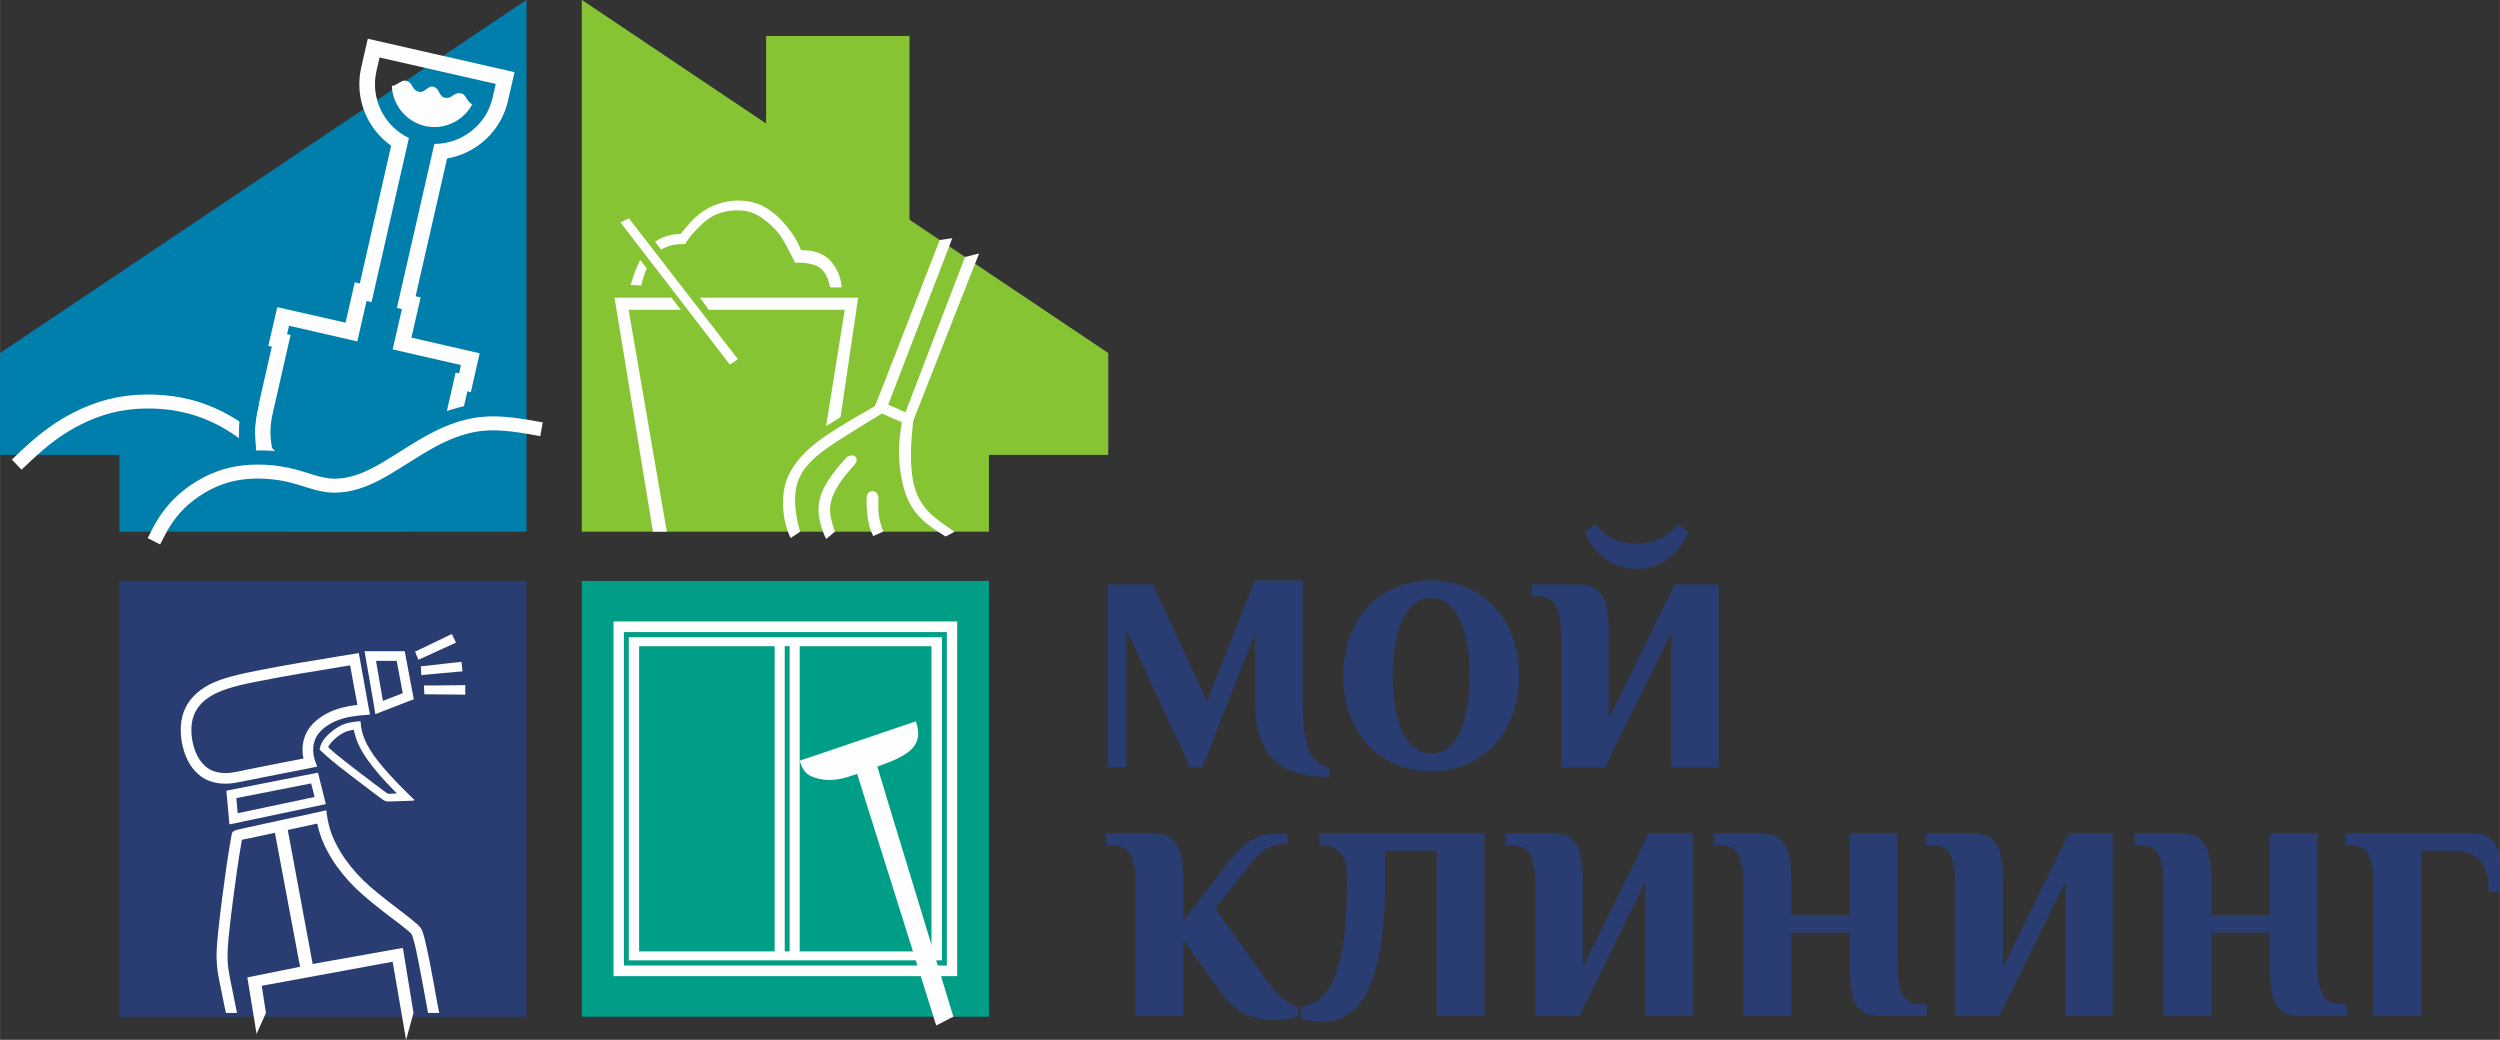 <?xml version="1.0" encoding="UTF-8"?>
<!DOCTYPE svg PUBLIC "-//W3C//DTD SVG 1.1//EN" "http://www.w3.org/Graphics/SVG/1.1/DTD/svg11.dtd">
<!-- Creator: CorelDRAW X7 -->
<svg xmlns="http://www.w3.org/2000/svg" xml:space="preserve" width="178.731mm" height="74.337mm" version="1.1" style="shape-rendering:geometricPrecision; text-rendering:geometricPrecision; image-rendering:optimizeQuality; fill-rule:evenodd; clip-rule:evenodd"
viewBox="0 0 17873 7434"
 xmlns:xlink="http://www.w3.org/1999/xlink">
 <rect x="0" y="0" width="17873" height="7434" fill="#333333" stroke="none"/>
 <defs>
  <style type="text/css">
   <![CDATA[
    .str0 {stroke:#FEFEFE;stroke-width:100}
    .fil6 {fill:none}
    .fil3 {fill:#FEFEFE}
    .fil0 {fill:#007FAC}
    .fil7 {fill:#007FAC}
    .fil4 {fill:#009E87}
    .fil2 {fill:#293D72}
    .fil1 {fill:#86C433}
    .fil5 {fill:#86C433}
    .fil8 {fill:#293D72;fill-rule:nonzero}
   ]]>
  </style>
 </defs>
 <g id="Слой_x0020_1">
  <g id="_2097140745344">
   <polygon class="fil0" points="854,3801 3764,3801 3764,-1 0,2524 0,3252 854,3252 "/>
   <polygon class="fil1" points="7070,3801 4159,3801 4159,-1 7923,2524 7923,3252 7070,3252 "/>
   <polygon class="fil2" points="854,4153 3764,4153 3764,7269 854,7269 "/>
   <path class="fil3" d="M2578 4742c-13,-73 -13,-73 -13,-73 0,0 0,0 -135,22 -135,22 -405,66 -593,104 -188,37 -294,68 -375,119 -81,51 -137,121 -159,208 -22,87 -10,191 20,271 29,80 77,136 130,169 53,32 111,41 156,41 46,1 78,-7 184,-28 107,-22 289,-57 381,-75 91,-18 92,-19 93,-20 1,-1 1,-1 -6,-17 -7,-17 -20,-50 -22,-91 -2,-40 6,-89 41,-131 34,-43 93,-79 158,-100 65,-21 136,-26 171,-29 36,-3 36,-3 36,-3 0,0 0,0 -14,-73 -13,-74 -39,-220 -53,-294zm-75 15c-20,3 -40,6 -61,10 -196,32 -394,64 -590,103 -108,21 -255,50 -349,109 -61,38 -108,91 -126,162 -18,70 -8,158 17,225 19,51 51,101 99,131 35,21 77,30 117,30 52,1 118,-17 168,-27 127,-26 254,-50 381,-75 3,-1 6,-1 10,-2 -3,-15 -6,-30 -6,-46 -4,-67 15,-132 57,-184 48,-59 123,-102 195,-125 46,-14 92,-23 140,-28 -18,-94 -35,-189 -52,-283z"/>
   <path class="fil3" d="M2579 5172c-2,-16 -2,-16 -2,-16 0,0 0,0 -21,2 -21,2 -63,6 -101,21 -38,15 -72,40 -98,63 -26,24 -44,44 -54,64 -11,19 -15,36 -17,44 -2,9 -2,9 13,23 15,14 45,43 123,105 78,62 205,157 268,205 64,48 64,48 100,47 35,-1 107,-4 143,-5 36,-1 36,-1 11,-24 -24,-23 -72,-69 -124,-125 -53,-55 -108,-120 -148,-175 -39,-56 -62,-102 -75,-141 -14,-39 -17,-71 -18,-88zm-50 45c-18,3 -37,7 -54,13 -30,12 -58,32 -82,53 -15,14 -33,32 -43,50 -1,3 -3,6 -4,9 35,33 72,63 110,93 88,70 178,137 267,204 10,7 40,31 51,36 4,0 10,0 14,0 16,-1 33,-1 49,-2 -19,-19 -38,-39 -57,-59 -54,-57 -107,-118 -152,-181 -34,-48 -65,-100 -83,-156 -7,-20 -12,-40 -16,-60z"/>
   <path class="fil3" d="M2606 4656c0,0 0,0 0,0 0,0 0,0 13,75 13,75 39,225 52,300 12,75 12,75 12,75 0,0 0,0 46,-18 46,-18 137,-53 183,-71 46,-17 46,-17 46,-17 0,0 0,0 -11,-58 -11,-57 -32,-172 -43,-229 -11,-57 -11,-57 -11,-57 0,0 0,0 -47,0 -48,0 -144,0 -192,0 -48,0 -48,0 -48,0zm82 69c16,95 33,190 49,286 48,-19 95,-37 142,-55 0,0 0,-1 0,-1 -14,-76 -29,-153 -43,-229 0,0 0,-1 0,-1 -49,0 -99,0 -148,0z"/>
   <path class="fil3" d="M3235 4543c-5,-10 -5,-10 -5,-10 0,0 0,0 -44,21 -43,21 -131,63 -175,84 -44,21 -44,21 -44,21 0,0 0,0 4,10 4,9 12,29 16,38 4,10 4,10 4,10 0,0 0,0 44,-20 45,-21 135,-62 180,-82 44,-20 44,-20 44,-20 0,0 0,0 -4,-11 -5,-10 -15,-31 -20,-41z"/>
   <path class="fil3" d="M3300 4743c-1,-11 -1,-11 -1,-11 0,0 0,0 -49,5 -48,6 -145,16 -193,22 -49,5 -49,5 -49,5 0,0 0,0 1,11 0,10 2,31 2,41 1,11 1,11 1,11 0,0 0,0 49,-5 49,-4 147,-13 196,-18 49,-4 49,-4 49,-4 0,0 0,0 -1,-11 -2,-12 -4,-34 -5,-46z"/>
   <path class="fil3" d="M3326 4955c0,12 0,12 0,12 0,0 0,0 -48,-1 -49,0 -147,-1 -195,-2 -49,0 -49,0 -49,0 0,0 0,0 -1,-11 0,-10 -1,-31 -2,-41 0,-11 0,-11 0,-11 0,0 0,0 49,0 49,-1 148,-2 197,-2 49,-1 49,-1 49,-1 0,0 0,0 0,12 0,11 0,34 0,45z"/>
   <path class="fil3" d="M2329 5749l-56 -225 -655 129 22 241 689 -145zm-80 -51l-25 -97 -535 105 10 108 550 -116z"/>
   <path class="fil3" d="M2335 5815c-2,-22 -2,-22 -2,-22 0,0 0,0 -112,25 -112,24 -336,72 -448,97 -112,24 -112,24 -118,56 -6,33 -18,98 -37,228 -19,130 -44,324 -57,449 -13,124 -15,178 -12,224 2,45 7,83 19,143 12,61 29,144 38,186 9,41 9,41 9,41l79 0c-15,-71 -40,-196 -49,-242 -8,-44 -16,-87 -18,-132 -3,-70 5,-143 12,-212 16,-149 36,-298 57,-446 10,-69 21,-137 33,-206 20,-5 46,-9 61,-12l175 -38 180 958 -377 76 66 404 67 -150 -30 -194 936 -172 96 559 53 -193 -76 -465 -645 115 -178 -958 180 -39c10,-3 21,-5 31,-7 4,21 9,42 16,63 20,66 51,130 87,188 48,77 106,147 170,210 70,68 149,129 226,189 51,39 105,78 154,120 19,16 22,18 30,43 19,60 31,130 44,192 16,82 47,251 65,349l80 0c0,0 0,0 -13,-66 -12,-67 -36,-200 -55,-298 -20,-98 -34,-162 -46,-201 -12,-39 -22,-52 -55,-79 -32,-28 -87,-70 -156,-123 -69,-53 -152,-117 -219,-182 -67,-66 -119,-133 -158,-195 -38,-63 -64,-120 -79,-170 -15,-50 -21,-92 -24,-113z"/>
   <polygon class="fil4" points="4159,4153 7070,4153 7070,7269 4159,7269 "/>
   <path class="fil3" d="M4386 4443l2457 0 0 2536 -2457 0 0 -2536zm74 76l2309 0 0 2384 -2309 0 0 -2384z"/>
   <path class="fil3" d="M4495 4556l2239 0 0 2310 -2239 0 0 -2310zm1222 64l0 2182 942 0 0 -2182 -942 0zm-72 2182l0 -2182 -35 0 0 2182 35 0zm-107 0l0 -2182 -969 0 0 2182 969 0z"/>
   <path class="fil3" d="M6552 5171c-4,-14 -4,-14 -4,-14 0,0 0,0 -139,47 -138,47 -415,141 -554,188 -138,46 -138,46 -138,46 0,0 0,0 6,18 6,17 18,51 46,75 28,23 72,36 114,42 41,6 81,4 122,-4 40,-8 82,-22 102,-29 21,-7 21,-7 21,-7 0,0 0,0 94,300 94,299 283,899 377,1199 94,300 94,300 94,300 0,0 0,0 21,-11 20,-10 61,-31 81,-42 21,-10 21,-10 21,-10 0,0 0,0 -91,-298 -91,-298 -272,-894 -363,-1192 -90,-298 -90,-298 -90,-298 0,0 0,0 24,-9 25,-9 74,-27 114,-46 41,-20 73,-40 95,-59 23,-20 36,-38 46,-59 9,-21 15,-45 13,-71 -1,-26 -8,-53 -12,-66z"/>
   <polygon class="fil5" points="5477,1758 6502,1758 6502,257 5477,257 "/>
   <path class="fil3" d="M4767 3801l-99 0 -275 -1673 407 0 67 87 -373 0 273 1586zm237 -1673l1131 0 -126 855 -103 63 133 -831 -971 0 -64 -87z"/>
   <path class="fil3" d="M4446 1585c-10,5 -10,5 -10,5 0,0 0,0 130,170 131,169 391,507 521,677 130,169 130,169 130,169 0,0 0,0 10,-6 10,-6 30,-19 40,-25 9,-6 9,-6 9,-6 0,0 0,0 -130,-168 -130,-168 -390,-504 -520,-672 -130,-168 -130,-168 -130,-168 0,0 0,0 -10,5 -10,5 -30,14 -40,19z"/>
   <path class="fil3" d="M6733 1714c-15,2 -15,2 -15,2 0,0 0,0 -77,198 -77,198 -231,594 -308,792 -78,197 -78,197 -78,197 0,0 0,0 -68,40 -68,39 -205,117 -304,187 -98,70 -159,132 -201,192 -43,61 -67,120 -78,187 -10,66 -7,139 3,196 10,57 27,99 35,120 9,21 10,21 11,21 0,0 0,0 12,-8 11,-7 33,-22 44,-29 11,-8 11,-8 11,-8 0,0 0,0 -5,-18 -5,-19 -15,-56 -22,-103 -8,-48 -12,-106 -6,-160 6,-53 23,-102 51,-148 29,-45 70,-88 131,-136 61,-47 143,-99 219,-146 76,-48 146,-91 182,-112 35,-22 35,-22 35,-22 0,0 0,0 24,11 23,10 71,31 95,42 23,10 23,10 23,10 0,0 0,0 -5,37 -6,37 -17,111 -15,199 3,87 18,189 45,269 27,79 66,138 116,186 50,49 112,87 143,107 30,19 30,19 30,19 0,0 0,0 11,-6 10,-6 31,-17 42,-23 10,-6 10,-6 10,-6 0,0 0,0 -33,-22 -33,-23 -99,-67 -148,-116 -49,-50 -81,-104 -101,-167 -20,-63 -27,-136 -29,-206 -2,-70 3,-137 6,-184 4,-47 8,-74 9,-87 2,-13 2,-13 2,-13 0,0 0,0 78,-199 78,-199 235,-597 313,-796 79,-199 79,-199 79,-199 0,0 0,0 -17,4 -17,4 -50,13 -67,17 -17,4 -17,4 -17,4 0,0 0,0 -71,185 -71,185 -213,555 -284,740 -71,185 -71,185 -71,185 0,0 0,0 -21,-9 -20,-9 -61,-27 -82,-36 -20,-9 -20,-9 -20,-9 0,0 0,0 76,-198 77,-199 229,-595 306,-794 76,-198 76,-198 76,-198 0,0 0,0 -15,2 -15,2 -45,7 -60,9z"/>
   <path class="fil3" d="M6066 3261c-6,1 -6,1 -26,23 -20,22 -59,65 -94,114 -35,49 -67,103 -82,158 -16,55 -15,110 -5,160 9,50 28,94 37,116 10,22 10,22 10,22 0,0 0,0 10,-9 11,-8 32,-26 42,-35 11,-9 11,-9 11,-9 0,0 0,0 -6,-18 -6,-18 -18,-53 -24,-88 -7,-35 -8,-68 2,-108 9,-40 31,-86 58,-127 27,-42 59,-80 82,-105 22,-26 34,-38 40,-50 5,-12 4,-25 -1,-34 -5,-9 -14,-14 -24,-15 -11,0 -24,3 -30,5z"/>
   <path class="fil3" d="M6196 3622c2,33 6,84 15,122 8,38 20,63 26,76 6,13 6,13 6,13 0,0 0,0 12,-6 12,-5 36,-15 47,-21 12,-5 12,-5 12,-5 0,0 0,0 -5,-15 -5,-14 -15,-43 -21,-73 -6,-31 -9,-62 -9,-91 0,-28 3,-54 -1,-73 -3,-19 -13,-32 -27,-36 -13,-4 -30,-1 -40,8 -10,8 -13,22 -15,37 -1,15 -2,31 0,64z"/>
   <path class="fil3" d="M4521 2038c-13,-1 -13,-1 -13,-1 0,0 0,0 9,-28 9,-28 27,-85 53,-137 2,-4 5,-8 7,-13l47 60c-2,4 -4,8 -6,13 -12,27 -20,55 -25,74 -5,18 -7,27 -8,31 0,5 0,5 0,5 0,0 0,0 -13,-1 -13,-1 -38,-2 -51,-3zm162 -309c35,-26 71,-39 100,-46 33,-9 58,-9 70,-10 13,0 13,0 13,0 0,0 0,0 21,-27 22,-26 65,-80 119,-121 54,-41 119,-70 188,-83 69,-13 142,-11 207,10 65,20 121,60 169,106 48,47 88,101 112,140 25,40 34,66 39,78 5,13 5,13 5,13 0,0 0,0 16,0 16,0 49,1 83,10 34,9 70,26 100,53 29,27 53,65 67,98 15,33 20,63 22,79 3,17 3,22 3,24 0,2 0,2 0,2 0,0 0,0 -14,0 -14,0 -42,0 -55,0 -14,-1 -14,-2 -14,-3 0,0 0,0 -3,-14 -4,-14 -10,-41 -24,-67 -13,-27 -34,-51 -62,-67 -29,-15 -66,-21 -94,-24 -28,-3 -47,-2 -57,-2 -10,0 -10,0 -10,0 0,0 0,0 -10,-20 -10,-21 -31,-61 -53,-102 -22,-40 -45,-80 -78,-115 -32,-36 -74,-68 -108,-90 -35,-22 -62,-34 -97,-41 -35,-7 -77,-8 -116,-3 -39,4 -76,14 -109,29 -32,15 -59,35 -89,61 -30,27 -62,61 -83,86 -21,26 -32,44 -37,52 -5,9 -5,9 -5,9 0,0 0,0 -15,1 -15,0 -45,0 -76,7 -28,6 -58,18 -81,33l-44 -56z"/>
   <path class="fil3" d="M3196 1133l-225 985 36 8 -66 288 488 112 -63 277 -25 -5 -105 457c-84,372 -457,606 -829,521l-47 -10c-371,-85 -606,-458 -521,-830l104 -457 -25 -6 64 -277 488 111 66 -289 36 9 224 -985c-175,-124 -263,-344 -214,-559l47 -206 1049 239 -47 206c-49,215 -224,375 -435,411zm348 -533l-22 97c-45,198 -222,332 -417,332l-268 1173 36 8 -66 288 488 112 -13 60 -25 -6 -129 566c-71,312 -384,508 -696,437l-47 -10c-311,-71 -508,-384 -437,-696l129 -566 -25 -6 14 -60 488 112 66 -289 36 8 267 -1173c-176,-84 -277,-282 -232,-479l22 -97 831 189zm-467 20c-6,2 -13,7 -23,13 -9,7 -21,15 -30,20 -9,4 -16,6 -24,4 -8,-1 -17,-4 -24,-8 -7,-4 -12,-8 -18,-17 -7,-9 -14,-23 -21,-32 -7,-10 -14,-14 -21,-18 -8,-3 -16,-5 -23,-6 -7,0 -13,1 -23,6 -9,5 -23,14 -34,20 -10,6 -18,9 -26,11 -3,0 -6,0 -9,0 5,135 100,256 237,288 138,31 276,-37 339,-157 -5,0 -10,-2 -13,-5 -6,-5 -12,-11 -19,-21 -7,-11 -16,-24 -22,-33 -7,-9 -12,-12 -18,-15 -7,-2 -15,-4 -23,-4 -8,-1 -17,1 -27,6 -10,6 -23,15 -32,20 -10,6 -16,8 -25,8 -8,0 -17,-1 -25,-3 -8,-3 -13,-7 -20,-15 -6,-8 -13,-20 -18,-30 -12,-21 -30,-38 -57,-32 -1,0 -1,0 -1,0z"/>
   <path class="fil6 str0" d="M119 3322c91,-87 182,-174 299,-252 118,-78 262,-148 426,-180 164,-31 347,-25 507,16 159,41 296,116 414,207 118,91 216,198 315,304"/>
   <path class="fil7" d="M1654 3249c-18,-5 -18,-5 8,-10 26,-4 78,-13 139,-17 61,-4 131,-2 200,7 69,9 136,27 188,42 51,15 86,27 220,-16 134,-42 367,-139 501,-198 134,-58 169,-78 227,-99 59,-22 140,-45 192,-57 51,-12 72,-13 94,2 22,16 45,48 43,154 -1,106 -28,287 -93,419 -65,132 -168,214 -238,260 -70,46 -107,56 -169,60 -62,5 -151,5 -313,5 -162,0 -398,0 -516,0 -117,0 -117,0 -148,-54 -31,-55 -93,-163 -139,-251 -45,-88 -75,-155 -108,-194 -33,-38 -70,-48 -88,-53z"/>
   <path class="fil6 str0" d="M1100 3870c0,0 0,0 23,-45 23,-46 69,-136 155,-222 86,-86 212,-168 352,-205 140,-38 294,-31 417,-6 122,26 212,70 311,79 98,8 204,-18 319,-76 116,-59 242,-149 370,-222 127,-73 258,-128 395,-142 138,-15 284,12 429,38"/>
   <path class="fil7" d="M1834 2887c16,0 16,0 16,0 0,0 0,0 -3,18 -4,18 -12,55 -16,86 -5,31 -7,56 -8,82 0,27 1,55 3,80 2,25 5,46 3,67 -3,20 -11,40 -25,48 -14,9 -35,7 -52,11 -17,3 -29,12 -37,-40 -7,-52 -10,-164 -3,-233 7,-69 23,-95 48,-107 24,-13 57,-12 74,-12z"/>
   <path class="fil8" d="M9313 5013c0,154 14,268 42,342 27,74 77,118 149,131l0 69c-190,0 -327,-45 -409,-135 -82,-90 -123,-225 -123,-407l0 -484 -377 957 -86 0 -456 -985 0 982 -131 0 0 -1305 320 0 387 838 341 -866 343 0 0 863zm1194 -181c0,-80 -6,-154 -17,-221 -12,-68 -29,-127 -51,-177 -23,-50 -52,-89 -87,-117 -35,-28 -75,-41 -120,-41 -46,0 -86,13 -121,41 -35,28 -63,67 -86,117 -23,50 -40,109 -51,177 -12,67 -17,141 -17,221 0,80 5,153 17,221 11,68 28,127 51,177 23,50 51,89 86,117 35,28 75,41 121,41 45,0 85,-13 120,-41 35,-28 64,-67 87,-117 22,-50 39,-109 51,-177 11,-68 17,-141 17,-221zm-904 0c0,-95 15,-184 43,-267 29,-84 71,-156 125,-217 54,-61 120,-110 198,-145 77,-35 165,-53 263,-53 97,0 185,18 263,53 77,35 143,84 197,145 55,61 96,133 125,217 29,83 43,172 43,267 0,95 -14,184 -43,267 -29,84 -70,156 -125,217 -54,61 -120,110 -197,145 -78,35 -166,53 -263,53 -98,0 -186,-18 -263,-53 -78,-35 -144,-84 -198,-145 -54,-61 -96,-133 -125,-217 -28,-83 -43,-172 -43,-267zm1558 -292c0,-84 -11,-151 -33,-202 -21,-51 -72,-76 -150,-76l-26 0 0 -84 314 0c45,0 83,6 114,18 30,12 55,32 73,60 18,28 31,65 38,111 7,47 11,104 11,173l0 598 471 -960 314 0 0 1308 -340 0 0 -960 -472 960 -314 0 0 -946zm540 -654c73,0 134,-14 183,-43 49,-29 86,-61 112,-96l74 58c-33,78 -82,141 -146,190 -63,48 -138,72 -223,72 -86,0 -161,-24 -224,-72 -64,-49 -112,-112 -146,-190l74 -58c26,35 63,67 112,96 49,29 110,43 184,43z"/>
   <path class="fil8" d="M8460 6720l0 545 -341 0 0 -946c0,-84 -10,-151 -32,-202 -22,-51 -72,-76 -151,-76l-26 0 0 -84 314 0c46,0 84,6 114,18 31,12 55,32 73,60 19,28 31,65 38,111 7,47 11,104 11,173l0 264 317 -412c26,-33 52,-63 77,-90 25,-27 52,-50 81,-68 29,-19 61,-33 97,-42 36,-9 76,-14 122,-14l52 0 0 72c-52,0 -99,12 -141,34 -42,22 -82,57 -121,106l-254 328 349 490c45,65 88,114 128,147 40,33 78,55 115,64l0 67c-14,7 -39,14 -76,19 -37,6 -71,9 -105,9 -73,0 -142,-17 -207,-49 -64,-32 -125,-90 -183,-174l-251 -350zm1443 -429c0,187 -11,346 -33,476 -22,130 -53,234 -92,314 -39,80 -86,138 -141,173 -55,35 -115,53 -180,53 -27,0 -57,-3 -89,-9 -31,-5 -54,-11 -68,-16l0 -81c46,-8 89,-26 129,-54 40,-29 75,-76 104,-142 30,-66 54,-156 71,-270 18,-114 26,-262 26,-444 0,-35 -2,-68 -6,-99 -5,-30 -14,-57 -29,-79 -15,-22 -35,-40 -60,-53 -26,-13 -59,-19 -101,-19l0 -84 1178 0 0 1308 -340 0 0 -1183 -369 0 0 209zm1073 28c0,-84 -11,-151 -33,-202 -21,-51 -72,-76 -150,-76l-26 0 0 -84 314 0c45,0 83,6 114,18 30,12 55,32 73,60 18,28 31,65 38,111 7,47 10,104 10,173l0 598 472 -960 314 0 0 1308 -340 0 0 -960 -472 960 -314 0 0 -946zm2249 348l-419 0 0 598 -340 0 0 -946c0,-84 -11,-151 -33,-202 -22,-51 -72,-76 -150,-76l-27 0 0 -84 315 0c45,0 83,6 114,18 30,12 55,32 73,60 18,28 31,65 38,111 7,47 10,104 10,173l0 222 419 0 0 -584 341 0 0 946c0,84 11,151 32,202 22,51 72,76 151,76l26 0 0 84 -314 0c-45,0 -83,-6 -114,-17 -31,-11 -55,-30 -73,-58 -19,-28 -31,-65 -38,-112 -7,-46 -11,-104 -11,-175l0 -236zm754 -348c0,-84 -11,-151 -32,-202 -22,-51 -72,-76 -151,-76l-26 0 0 -84 314 0c45,0 83,6 114,18 31,12 55,32 73,60 19,28 31,65 38,111 7,47 11,104 11,173l0 598 471 -960 314 0 0 1308 -340 0 0 -960 -471 960 -315 0 0 -946zm2250 348l-419 0 0 598 -341 0 0 -946c0,-84 -11,-151 -33,-202 -21,-51 -72,-76 -150,-76l-26 0 0 -84 314 0c45,0 83,6 114,18 30,12 55,32 73,60 18,28 31,65 38,111 7,47 11,104 11,173l0 222 419 0 0 -584 340 0 0 946c0,84 11,151 33,202 21,51 72,76 150,76l26 0 0 84 -314 0c-45,0 -83,-6 -114,-17 -30,-11 -55,-30 -73,-58 -18,-28 -31,-65 -38,-112 -7,-46 -10,-104 -10,-175l0 -236zm741 -348c0,-84 -11,-151 -33,-202 -22,-51 -72,-76 -151,-76l-13 0 0 -84 903 0c39,0 71,7 97,20 27,13 47,29 61,50 14,20 24,44 30,71 6,27 9,54 9,82l0 195 -79 0c0,-106 -22,-181 -65,-226 -44,-44 -105,-67 -183,-67l-236 0 0 1183 -340 0 0 -946z"/>
  </g>
 </g>
</svg>

